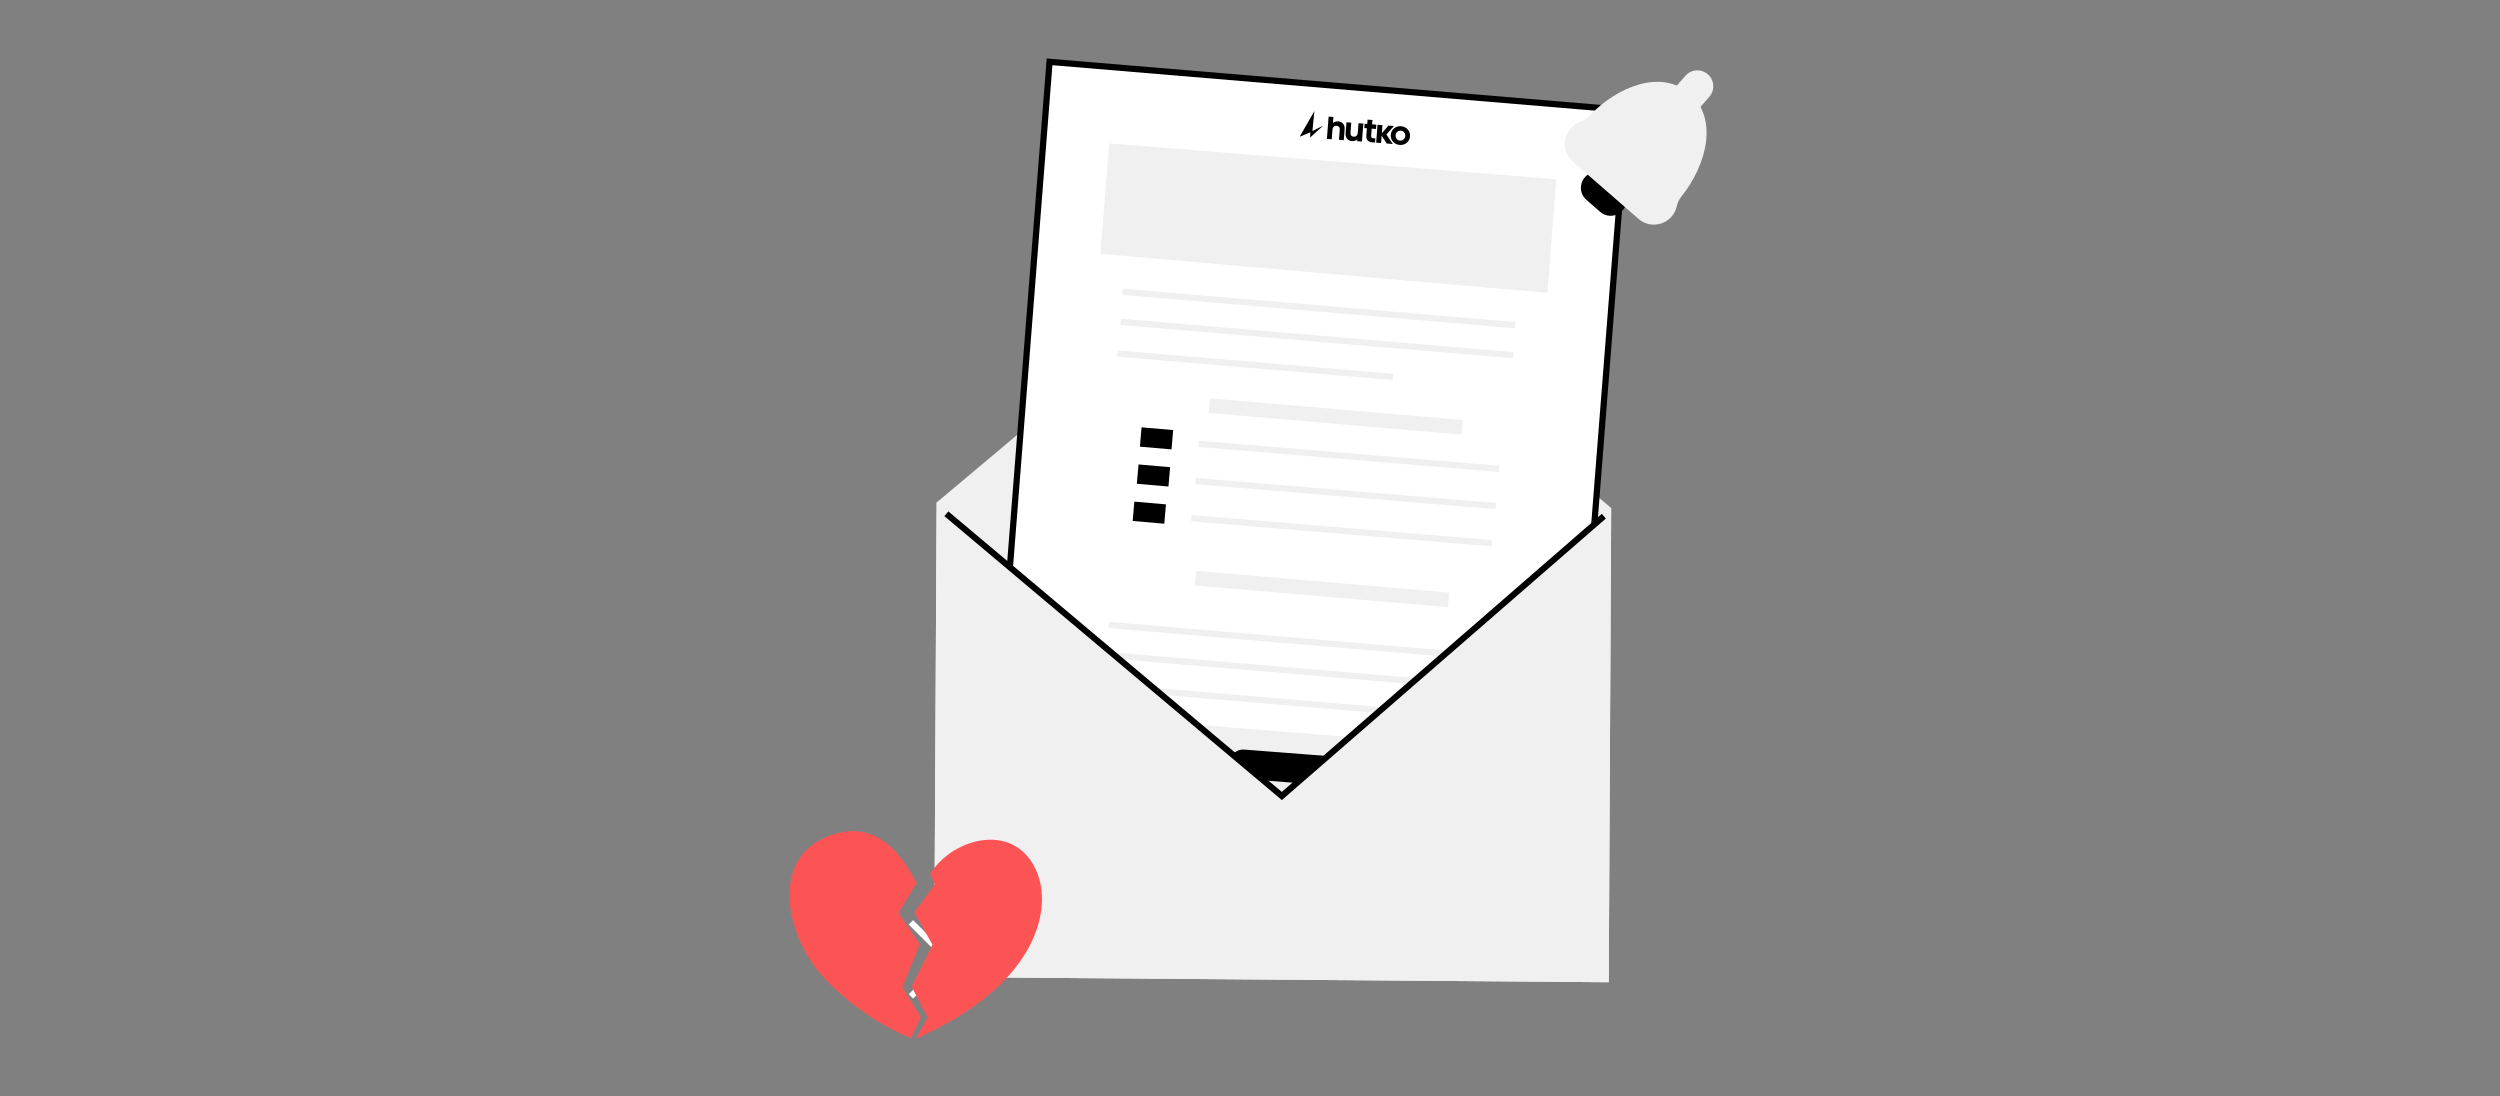 <svg width="684" height="300" viewBox="0 0 684 300" fill="none" xmlns="http://www.w3.org/2000/svg">
<rect x="0" y="0" width="684" height="300" fill="#808080" stroke="none"/>
<g clip-path="url(#clip0_987_15872)">
<path d="M269.49 272.61L249.22 252.35" stroke="white" stroke-width="1.7" stroke-miterlimit="10"/>
<path d="M269.49 252.35L249.22 272.61" stroke="white" stroke-width="1.7" stroke-miterlimit="10"/>
<path d="M256.26 137.49L255.58 267.31L440.15 268.74L440.82 138.99L347.67 60.74L256.26 137.49Z" fill="#F0F0F0"/>
<path d="M428.16 245.93L270.22 232.7L287.16 16.92L445.09 30.15L428.16 245.93Z" fill="white" stroke="black" stroke-width="1.7" stroke-miterlimit="10"/>
<path d="M307.09 79.83L414.48 88.96" stroke="#F0F0F0" stroke-width="1.7" stroke-miterlimit="10"/>
<path d="M330.87 110.98L400.07 116.92" stroke="#F0F0F0" stroke-width="4" stroke-miterlimit="10"/>
<path d="M327.13 158.19L396.33 164.13" stroke="#F0F0F0" stroke-width="4" stroke-miterlimit="10"/>
<path d="M306.63 88.06L414.03 97.18" stroke="#F0F0F0" stroke-width="1.7" stroke-miterlimit="10"/>
<path d="M305.72 96.73L381.14 103.12" stroke="#F0F0F0" stroke-width="1.7" stroke-miterlimit="10"/>
<path d="M303.35 170.99L410.74 180.11" stroke="#F0F0F0" stroke-width="1.7" stroke-miterlimit="10"/>
<path d="M302.89 179.21L410.29 188.33" stroke="#F0F0F0" stroke-width="1.7" stroke-miterlimit="10"/>
<path d="M301.98 187.88L377.4 194.27" stroke="#F0F0F0" stroke-width="1.7" stroke-miterlimit="10"/>
<path d="M303.49 39.24L425.8 49.06L423.37 80.12L301.06 69.44L303.49 39.24Z" fill="#F0F0F0"/>
<path d="M275.9 194.17L429.67 206.51L428.14 226.63L274.32 213.72L275.9 194.17Z" fill="#F0F0F0"/>
<path d="M274.08 213.39L427.85 225.74L426.74 244.05L272.92 231.14L274.08 213.39Z" fill="#750616"/>
<path d="M327.9 121.44L410.12 128.29" stroke="#F0F0F0" stroke-width="1.7" stroke-miterlimit="10"/>
<path d="M320.982 117.666L312.335 116.914L311.875 122.204L320.522 122.956L320.982 117.666Z" fill="black"/>
<path d="M327.061 131.61L409.271 138.46" stroke="#F0F0F0" stroke-width="1.7" stroke-miterlimit="10"/>
<path d="M320.145 127.825L311.498 127.073L311.038 132.363L319.685 133.115L320.145 127.825Z" fill="black"/>
<path d="M325.93 141.77L408.14 148.62" stroke="#F0F0F0" stroke-width="1.7" stroke-miterlimit="10"/>
<path d="M319.008 137.999L310.361 137.247L309.901 142.537L318.548 143.289L319.008 137.999Z" fill="black"/>
<path d="M366.32 207.092L340.398 205.084C338.355 204.926 336.57 206.453 336.412 208.496L336.367 209.075C336.209 211.117 337.737 212.902 339.78 213.06L365.702 215.068C367.745 215.227 369.529 213.699 369.688 211.656L369.732 211.078C369.891 209.035 368.363 207.25 366.32 207.092Z" fill="black"/>
<path d="M256.26 137.49L255.58 267.31L440.15 268.74L440.82 138.99L350.73 217.5L256.26 137.49Z" fill="#F0F0F0"/>
<path d="M438.81 141.23L350.71 217.78L258.93 140.57" stroke="black" stroke-width="1.7" stroke-miterlimit="10"/>
<path d="M437.82 57.97L434.03 54.67C431.65 52.6 432.19 48.75 435.06 47.43C436.62 46.71 438.46 46.97 439.75 48.1L443.54 51.4C444.84 52.53 445.35 54.31 444.85 55.95C443.93 58.97 440.2 60.04 437.82 57.97Z" fill="black"/>
<path d="M448.3 59.88L430.33 44.24C426.66 41.05 427.75 35.09 432.31 33.4C433.21 33.07 434.03 32.55 434.69 31.85C442.37 23.72 454.42 18.77 462.32 25.64C470.21 32.51 466.97 45.13 459.97 53.86C459.37 54.61 458.97 55.49 458.76 56.43C457.72 61.18 451.97 63.08 448.3 59.89V59.88Z" fill="#F0F0F0"/>
<path d="M457.81 24.54L461.11 20.75C463.18 18.37 467.03 18.91 468.35 21.78C469.07 23.34 468.81 25.18 467.68 26.47L464.38 30.26C463.25 31.56 461.47 32.07 459.83 31.57C456.81 30.65 455.74 26.92 457.81 24.54Z" fill="#F0F0F0"/>
<path d="M378.08 36.44L379.87 34.37L381.38 34.49L379.31 36.78L381.07 39.4L379.42 39.27L378.02 37.13L377.86 39.14L376.52 39.04L376.9 34.14L378.24 34.24L378.07 36.44H378.08Z" fill="black"/>
<path d="M383.35 34.54C384.1 34.6 384.71 34.89 385.17 35.43C385.63 35.96 385.84 36.59 385.78 37.31C385.72 38.03 385.43 38.61 384.89 39.06C384.35 39.51 383.7 39.71 382.95 39.65C382.2 39.59 381.59 39.3 381.13 38.77C380.67 38.24 380.47 37.62 380.52 36.9C380.57 36.18 380.87 35.6 381.41 35.14C381.95 34.68 382.59 34.48 383.34 34.54H383.35ZM384.17 36.21C383.94 35.93 383.64 35.78 383.26 35.75C382.88 35.72 382.56 35.83 382.29 36.06C382.02 36.3 381.87 36.61 381.84 37C381.81 37.39 381.91 37.73 382.13 38.01C382.35 38.29 382.65 38.44 383.02 38.47C383.39 38.5 383.72 38.39 384.01 38.15C384.29 37.91 384.45 37.59 384.48 37.21C384.51 36.83 384.41 36.49 384.18 36.21H384.17Z" fill="black"/>
<path d="M375.39 34.02L376.57 34.11L376.48 35.29L375.3 35.2L375.15 37.17C375.13 37.39 375.17 37.55 375.27 37.65C375.37 37.75 375.53 37.82 375.76 37.83L376.29 37.87L376.2 39.01L375.58 38.96C374.33 38.86 373.74 38.25 373.83 37.13L373.99 35.1L373.28 35.05L373.37 33.86L374.08 33.91L374.17 32.73L375.5 32.83L375.41 34.01L375.39 34.02Z" fill="black"/>
<path d="M372.63 38.73L371.32 38.63L371.36 38.14C370.97 38.49 370.48 38.65 369.89 38.6C369.3 38.55 368.87 38.34 368.56 37.95C368.24 37.56 368.11 37.07 368.16 36.48L368.39 33.47L369.71 33.57L369.49 36.35C369.47 36.64 369.53 36.89 369.68 37.08C369.83 37.27 370.04 37.38 370.32 37.4C370.65 37.43 370.91 37.35 371.12 37.17C371.33 36.99 371.45 36.73 371.48 36.39L371.69 33.71L373.01 33.81L372.63 38.71V38.73Z" fill="black"/>
<path d="M363.51 31.91L364.82 32.01L364.69 33.68C365.08 33.33 365.57 33.17 366.16 33.22C366.75 33.27 367.18 33.48 367.49 33.87C367.81 34.26 367.94 34.75 367.89 35.34L367.66 38.35L366.34 38.25L366.56 35.47C366.58 35.18 366.52 34.93 366.37 34.74C366.22 34.55 366.01 34.44 365.73 34.42C365.4 34.39 365.14 34.47 364.93 34.65C364.72 34.83 364.6 35.09 364.57 35.43L364.36 38.11L363.04 38.01L363.42 33.11L363.51 31.93V31.91Z" fill="black"/>
<path d="M355.58 37.41L358.5 36.21L358.44 37.64L362.02 34.37L359.08 35.85L359.62 30.39L355.58 37.42V37.41Z" fill="black"/>
<path fill-rule="evenodd" clip-rule="evenodd" d="M251.95 278.24L246.9 270.15L251.63 258.33L245.82 249.79L250.8 241.54L250.5 241C250.5 241 250.48 241.04 250.48 241.07C244.07 228.68 235.81 224.71 225.68 229.17C210.5 235.86 215.28 256.89 225.68 267.78C232.3 274.72 240.58 280.55 249.26 284.04L251.95 278.23V278.24Z" fill="#FC5454"/>
<path fill-rule="evenodd" clip-rule="evenodd" d="M283.96 239.3C278.41 224.36 260.69 229 254.47 239.14L255.74 241.94L250.15 249.65L255.12 258.47L249.4 269.89L253.78 278.43L250.5 284.19C282.74 270.16 287.87 249.83 283.95 239.29L283.96 239.3Z" fill="#FC5454"/>
</g>
<defs>
<clipPath id="clip0_987_15872">
<rect width="252.75" height="268.2" fill="white" transform="translate(216 16)"/>
</clipPath>
</defs>
</svg>
